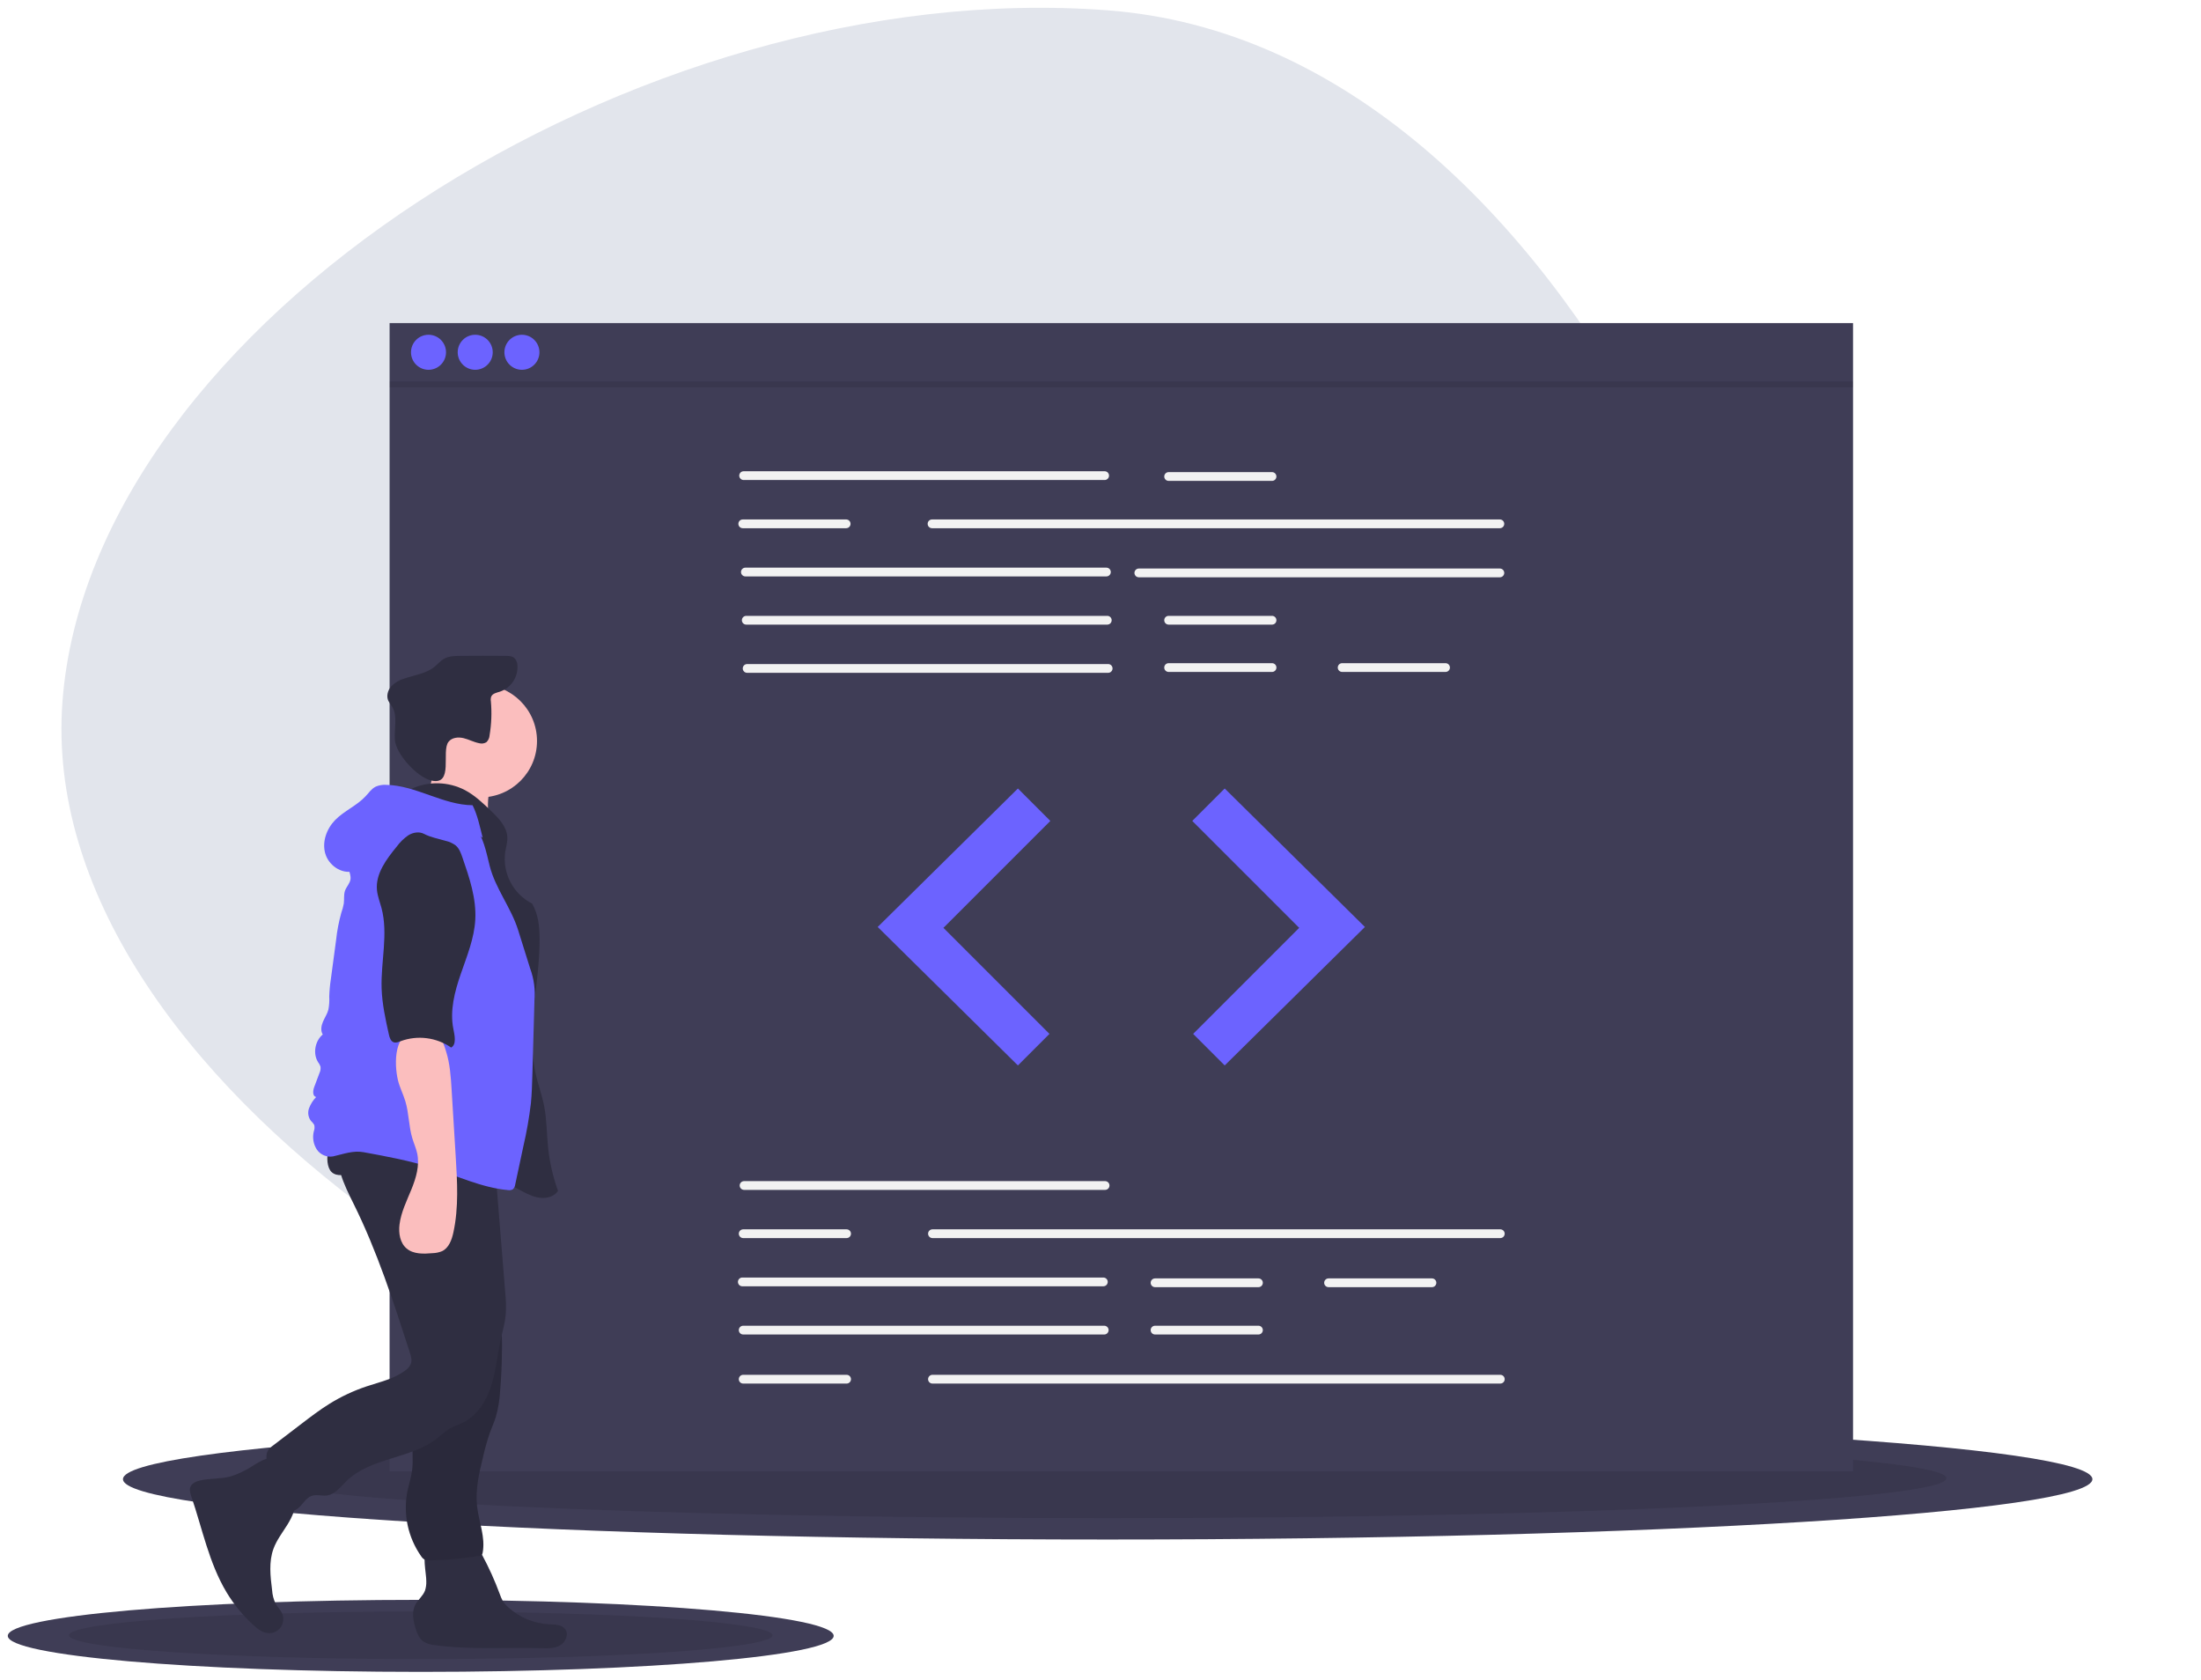 <svg width="1131" height="863" viewBox="0 0 1131 863" fill="none" xmlns="http://www.w3.org/2000/svg">
<g clip-path="url(#clip0)" filter="url(#filter0_d)">
<path d="M548.864 755.938C306.465 737.491 17.393 549.672 32.111 356.281C46.828 162.889 326.797 -17.142 569.196 1.305C811.595 19.752 951.128 381.167 936.411 574.558C921.693 767.949 791.263 774.385 548.864 755.938Z" fill="#E2E5EC"/>
<path d="M569.194 787C848.65 787 1075.19 773.121 1075.19 756C1075.19 738.879 848.65 725 569.194 725C289.737 725 63.194 738.879 63.194 756C63.194 773.121 289.737 787 569.194 787Z" fill="#3F3D56"/>
<path opacity="0.1" d="M569.194 776C807.228 776 1000.19 766.822 1000.19 755.5C1000.19 744.178 807.228 735 569.194 735C331.159 735 138.194 744.178 138.194 755.5C138.194 766.822 331.159 776 569.194 776Z" fill="black"/>
<path d="M216.194 855C333.385 855 428.387 846.717 428.387 836.5C428.387 826.283 333.385 818 216.194 818C99.002 818 4 826.283 4 836.5C4 846.717 99.002 855 216.194 855Z" fill="#3F3D56"/>
<path opacity="0.1" d="M216.194 848.435C316.015 848.435 396.935 842.958 396.935 836.202C396.935 829.445 316.015 823.968 216.194 823.968C116.373 823.968 35.452 829.445 35.452 836.202C35.452 842.958 116.373 848.435 216.194 848.435Z" fill="black"/>
<path d="M952.194 162H200.194V752H952.194V162Z" fill="#3F3D56"/>
<path d="M567.638 242.629H382.12C381.824 242.63 381.531 242.572 381.257 242.459C380.984 242.346 380.735 242.181 380.525 241.971C380.316 241.762 380.15 241.514 380.036 241.24C379.923 240.967 379.864 240.674 379.864 240.378C379.864 240.082 379.923 239.789 380.036 239.515C380.15 239.242 380.316 238.993 380.525 238.784C380.735 238.575 380.984 238.409 381.257 238.296C381.531 238.183 381.824 238.126 382.12 238.126H567.638C568.234 238.128 568.806 238.365 569.227 238.787C569.648 239.209 569.885 239.781 569.885 240.378C569.885 240.974 569.648 241.546 569.227 241.968C568.806 242.39 568.234 242.628 567.638 242.629Z" fill="#F2F2F2"/>
<path d="M770.717 267.395H478.932C478.335 267.395 477.762 267.158 477.34 266.735C476.918 266.313 476.68 265.741 476.68 265.143C476.68 264.546 476.918 263.974 477.34 263.551C477.762 263.129 478.335 262.892 478.932 262.892H770.717C771.013 262.892 771.305 262.95 771.579 263.063C771.852 263.177 772.1 263.342 772.309 263.551C772.518 263.76 772.684 264.009 772.797 264.282C772.91 264.555 772.968 264.848 772.968 265.143C772.968 265.439 772.91 265.732 772.797 266.005C772.684 266.278 772.518 266.526 772.309 266.735C772.1 266.945 771.852 267.11 771.579 267.223C771.305 267.337 771.013 267.395 770.717 267.395Z" fill="#F2F2F2"/>
<path d="M568.539 292.161H383.021C382.424 292.161 381.851 291.923 381.429 291.501C381.007 291.079 380.77 290.506 380.77 289.909C380.77 289.312 381.007 288.739 381.429 288.317C381.851 287.895 382.424 287.658 383.021 287.658H568.539C569.136 287.658 569.708 287.895 570.131 288.317C570.553 288.739 570.79 289.312 570.79 289.909C570.79 290.506 570.553 291.079 570.131 291.501C569.708 291.923 569.136 292.161 568.539 292.161Z" fill="#F2F2F2"/>
<path d="M770.717 292.611H585.199C584.602 292.611 584.029 292.374 583.607 291.951C583.185 291.529 582.948 290.957 582.948 290.359C582.948 289.762 583.185 289.19 583.607 288.767C584.029 288.345 584.602 288.108 585.199 288.108H770.717C771.314 288.108 771.887 288.345 772.309 288.767C772.731 289.19 772.968 289.762 772.968 290.359C772.968 290.957 772.731 291.529 772.309 291.951C771.887 292.374 771.314 292.611 770.717 292.611Z" fill="#F2F2F2"/>
<path d="M568.989 316.926H383.471C382.874 316.926 382.301 316.689 381.879 316.267C381.457 315.845 381.22 315.272 381.22 314.675C381.22 314.078 381.457 313.505 381.879 313.083C382.301 312.661 382.874 312.423 383.471 312.423H568.989C569.586 312.423 570.159 312.661 570.581 313.083C571.003 313.505 571.24 314.078 571.24 314.675C571.24 315.272 571.003 315.845 570.581 316.267C570.159 316.689 569.586 316.926 568.989 316.926Z" fill="#F2F2F2"/>
<path d="M569.439 341.692H383.922C383.324 341.692 382.752 341.455 382.33 341.033C381.907 340.61 381.67 340.038 381.67 339.441C381.67 338.843 381.907 338.271 382.33 337.849C382.752 337.426 383.324 337.189 383.922 337.189H569.439C570.036 337.189 570.609 337.426 571.031 337.849C571.454 338.271 571.691 338.843 571.691 339.441C571.691 340.038 571.454 340.61 571.031 341.033C570.609 341.455 570.036 341.692 569.439 341.692Z" fill="#F2F2F2"/>
<path d="M653.643 243.079H600.509C599.912 243.079 599.339 242.842 598.917 242.42C598.495 241.998 598.258 241.425 598.258 240.828C598.258 240.231 598.495 239.658 598.917 239.236C599.339 238.814 599.912 238.577 600.509 238.577H653.643C654.24 238.577 654.812 238.814 655.235 239.236C655.657 239.658 655.894 240.231 655.894 240.828C655.894 241.425 655.657 241.998 655.235 242.42C654.812 242.842 654.24 243.079 653.643 243.079Z" fill="#F2F2F2"/>
<path d="M653.643 316.926H600.509C599.912 316.926 599.339 316.689 598.917 316.267C598.495 315.845 598.258 315.272 598.258 314.675C598.258 314.078 598.495 313.505 598.917 313.083C599.339 312.661 599.912 312.423 600.509 312.423H653.643C654.24 312.423 654.812 312.661 655.235 313.083C655.657 313.505 655.894 314.078 655.894 314.675C655.894 315.272 655.657 315.845 655.235 316.267C654.812 316.689 654.24 316.926 653.643 316.926Z" fill="#F2F2F2"/>
<path d="M653.643 341.242H600.509C600.213 341.242 599.92 341.185 599.646 341.072C599.372 340.959 599.123 340.793 598.914 340.584C598.704 340.375 598.538 340.126 598.425 339.853C598.311 339.58 598.253 339.286 598.253 338.99C598.253 338.694 598.311 338.401 598.425 338.128C598.538 337.854 598.704 337.606 598.914 337.397C599.123 337.187 599.372 337.022 599.646 336.909C599.92 336.796 600.213 336.738 600.509 336.739H653.643C653.939 336.738 654.232 336.796 654.506 336.909C654.779 337.022 655.028 337.187 655.238 337.397C655.447 337.606 655.614 337.854 655.727 338.128C655.84 338.401 655.899 338.694 655.899 338.99C655.899 339.286 655.84 339.58 655.727 339.853C655.614 340.126 655.447 340.375 655.238 340.584C655.028 340.793 654.779 340.959 654.506 341.072C654.232 341.185 653.939 341.242 653.643 341.242Z" fill="#F2F2F2"/>
<path d="M742.799 341.242H689.666C689.069 341.24 688.498 341.003 688.077 340.581C687.655 340.159 687.419 339.587 687.419 338.99C687.419 338.394 687.655 337.822 688.077 337.4C688.498 336.978 689.069 336.74 689.666 336.739H742.799C743.095 336.738 743.389 336.796 743.662 336.909C743.936 337.022 744.185 337.187 744.394 337.397C744.604 337.606 744.77 337.854 744.884 338.128C744.997 338.401 745.055 338.694 745.055 338.99C745.055 339.286 744.997 339.58 744.884 339.853C744.77 340.126 744.604 340.375 744.394 340.584C744.185 340.793 743.936 340.959 743.662 341.072C743.389 341.185 743.095 341.242 742.799 341.242Z" fill="#F2F2F2"/>
<path d="M434.804 267.395H381.67C381.073 267.395 380.5 267.158 380.078 266.735C379.656 266.313 379.419 265.741 379.419 265.143C379.419 264.546 379.656 263.974 380.078 263.551C380.5 263.129 381.073 262.892 381.67 262.892H434.804C435.401 262.892 435.974 263.129 436.396 263.551C436.818 263.974 437.055 264.546 437.055 265.143C437.055 265.741 436.818 266.313 436.396 266.735C435.974 267.158 435.401 267.395 434.804 267.395Z" fill="#F2F2F2"/>
<path d="M567.863 607.361H382.346C381.748 607.361 381.176 607.123 380.754 606.701C380.331 606.279 380.094 605.706 380.094 605.109C380.094 604.512 380.331 603.939 380.754 603.517C381.176 603.095 381.748 602.858 382.346 602.858H567.863C568.46 602.858 569.033 603.095 569.455 603.517C569.878 603.939 570.115 604.512 570.115 605.109C570.115 605.706 569.878 606.279 569.455 606.701C569.033 607.123 568.46 607.361 567.863 607.361Z" fill="#F2F2F2"/>
<path d="M566.963 656.892H381.445C380.848 656.892 380.275 656.655 379.853 656.233C379.431 655.81 379.194 655.238 379.194 654.641C379.194 654.043 379.431 653.471 379.853 653.049C380.275 652.626 380.848 652.389 381.445 652.389H566.963C567.56 652.389 568.132 652.626 568.555 653.049C568.977 653.471 569.214 654.043 569.214 654.641C569.214 655.238 568.977 655.81 568.555 656.233C568.132 656.655 567.56 656.892 566.963 656.892Z" fill="#F2F2F2"/>
<path d="M567.413 681.658H381.895C381.599 681.658 381.306 681.601 381.032 681.488C380.759 681.375 380.51 681.209 380.3 681C380.091 680.791 379.924 680.542 379.811 680.269C379.697 679.996 379.639 679.702 379.639 679.406C379.639 679.11 379.697 678.817 379.811 678.544C379.924 678.27 380.091 678.022 380.3 677.813C380.51 677.604 380.759 677.438 381.032 677.325C381.306 677.212 381.599 677.154 381.895 677.155H567.413C567.709 677.154 568.002 677.212 568.276 677.325C568.55 677.438 568.798 677.604 569.008 677.813C569.218 678.022 569.384 678.27 569.497 678.544C569.611 678.817 569.669 679.11 569.669 679.406C569.669 679.702 569.611 679.996 569.497 680.269C569.384 680.542 569.218 680.791 569.008 681C568.798 681.209 568.55 681.375 568.276 681.488C568.002 681.601 567.709 681.658 567.413 681.658Z" fill="#F2F2F2"/>
<path d="M646.663 657.342H593.53C592.932 657.342 592.36 657.105 591.938 656.683C591.515 656.261 591.278 655.688 591.278 655.091C591.278 654.494 591.515 653.921 591.938 653.499C592.36 653.077 592.932 652.839 593.53 652.839H646.663C647.26 652.839 647.833 653.077 648.255 653.499C648.677 653.921 648.915 654.494 648.915 655.091C648.915 655.688 648.677 656.261 648.255 656.683C647.833 657.105 647.26 657.342 646.663 657.342Z" fill="#F2F2F2"/>
<path d="M646.663 681.658H593.53C592.932 681.658 592.36 681.421 591.938 680.998C591.515 680.576 591.278 680.003 591.278 679.406C591.278 678.809 591.515 678.236 591.938 677.814C592.36 677.392 592.932 677.155 593.53 677.155H646.663C647.26 677.155 647.833 677.392 648.255 677.814C648.677 678.236 648.915 678.809 648.915 679.406C648.915 680.003 648.677 680.576 648.255 680.998C647.833 681.421 647.26 681.658 646.663 681.658Z" fill="#F2F2F2"/>
<path d="M735.82 657.342H682.686C682.089 657.342 681.516 657.105 681.094 656.683C680.672 656.261 680.435 655.688 680.435 655.091C680.435 654.494 680.672 653.921 681.094 653.499C681.516 653.077 682.089 652.839 682.686 652.839H735.82C736.417 652.839 736.99 653.077 737.412 653.499C737.834 653.921 738.071 654.494 738.071 655.091C738.071 655.688 737.834 656.261 737.412 656.683C736.99 657.105 736.417 657.342 735.82 657.342Z" fill="#F2F2F2"/>
<path d="M770.942 632.126H479.157C478.56 632.126 477.987 631.889 477.565 631.467C477.143 631.045 476.906 630.472 476.906 629.875C476.906 629.278 477.143 628.705 477.565 628.283C477.987 627.861 478.56 627.623 479.157 627.623H770.942C771.539 627.623 772.112 627.861 772.534 628.283C772.956 628.705 773.194 629.278 773.194 629.875C773.194 630.472 772.956 631.045 772.534 631.467C772.112 631.889 771.539 632.126 770.942 632.126Z" fill="#F2F2F2"/>
<path d="M435.029 632.126H381.895C381.298 632.126 380.725 631.889 380.303 631.467C379.881 631.045 379.644 630.472 379.644 629.875C379.644 629.278 379.881 628.705 380.303 628.283C380.725 627.861 381.298 627.623 381.895 627.623H435.029C435.626 627.623 436.199 627.861 436.621 628.283C437.043 628.705 437.28 629.278 437.28 629.875C437.28 630.472 437.043 631.045 436.621 631.467C436.199 631.889 435.626 632.126 435.029 632.126Z" fill="#F2F2F2"/>
<path d="M770.942 706.874H479.157C478.861 706.874 478.568 706.817 478.294 706.704C478.02 706.591 477.771 706.425 477.562 706.216C477.352 706.007 477.186 705.758 477.073 705.485C476.959 705.212 476.901 704.918 476.901 704.622C476.901 704.326 476.959 704.033 477.073 703.76C477.186 703.486 477.352 703.238 477.562 703.029C477.771 702.82 478.02 702.654 478.294 702.541C478.568 702.428 478.861 702.37 479.157 702.371H770.942C771.539 702.371 772.112 702.608 772.534 703.03C772.956 703.453 773.194 704.025 773.194 704.622C773.194 705.219 772.956 705.792 772.534 706.214C772.112 706.637 771.539 706.874 770.942 706.874Z" fill="#F2F2F2"/>
<path d="M435.029 706.874H381.895C381.599 706.874 381.306 706.817 381.032 706.704C380.759 706.591 380.51 706.425 380.3 706.216C380.091 706.007 379.924 705.758 379.811 705.485C379.697 705.212 379.639 704.918 379.639 704.622C379.639 704.326 379.697 704.033 379.811 703.76C379.924 703.486 380.091 703.238 380.3 703.029C380.51 702.82 380.759 702.654 381.032 702.541C381.306 702.428 381.599 702.37 381.895 702.371H435.029C435.325 702.37 435.618 702.428 435.892 702.541C436.166 702.654 436.414 702.82 436.624 703.029C436.834 703.238 437 703.486 437.113 703.76C437.227 704.033 437.285 704.326 437.285 704.622C437.285 704.918 437.227 705.212 437.113 705.485C437 705.758 436.834 706.007 436.624 706.216C436.414 706.425 436.166 706.591 435.892 706.704C435.618 706.817 435.325 706.874 435.029 706.874Z" fill="#F2F2F2"/>
<path d="M523.06 401.13L451.014 472.275L523.06 543.42L539.27 527.21L484.786 472.725L539.72 417.79L523.06 401.13Z" fill="#6C63FF"/>
<path d="M629.327 401.13L701.373 472.275L629.327 543.42L613.117 527.21L667.602 472.725L612.667 417.79L629.327 401.13Z" fill="#6C63FF"/>
<path d="M220.194 186C225.164 186 229.194 181.971 229.194 177C229.194 172.029 225.164 168 220.194 168C215.223 168 211.194 172.029 211.194 177C211.194 181.971 215.223 186 220.194 186Z" fill="#6C63FF"/>
<path d="M244.194 186C249.164 186 253.194 181.971 253.194 177C253.194 172.029 249.164 168 244.194 168C239.223 168 235.194 172.029 235.194 177C235.194 181.971 239.223 186 244.194 186Z" fill="#6C63FF"/>
<path d="M268.194 186C273.164 186 277.194 181.971 277.194 177C277.194 172.029 273.164 168 268.194 168C263.223 168 259.194 172.029 259.194 177C259.194 181.971 263.223 186 268.194 186Z" fill="#6C63FF"/>
<path opacity="0.1" d="M952.194 192H200.194V195H952.194V192Z" fill="black"/>
<path d="M126.622 751.091C124.024 752.538 121.283 753.712 118.444 754.594C113.365 755.981 107.936 755.472 102.806 756.657C100.706 757.142 98.42 758.156 97.752 760.205C97.262 761.709 97.795 763.332 98.306 764.829C103.974 781.448 107.391 799.095 116.431 814.149C120.23 820.472 124.945 826.197 130.423 831.137C132.479 832.989 134.808 834.801 137.559 835.092C138.827 835.226 140.108 835.023 141.272 834.503C142.437 833.984 143.444 833.167 144.191 832.134C144.939 831.101 145.401 829.889 145.53 828.621C145.66 827.352 145.453 826.072 144.929 824.91C144.119 823.108 142.612 821.713 141.64 819.994C140.587 817.804 139.969 815.429 139.821 813.003C138.928 805.895 138.067 798.466 140.53 791.738C142.182 787.226 145.212 783.379 147.737 779.291C150.261 775.202 152.358 770.519 151.797 765.747C151.413 762.49 149.825 759.51 148.147 756.693C146.465 753.87 143.142 746.284 139.764 745.342C136.257 744.364 129.68 749.524 126.622 751.091Z" fill="#2F2E41"/>
<path d="M219.057 808.5C219.109 810.108 218.885 811.713 218.393 813.245C217.336 816.038 214.712 817.951 213.357 820.612C211.472 824.313 212.326 828.786 213.575 832.747C214.358 835.23 215.385 837.814 217.488 839.35C219.286 840.464 221.331 841.119 223.442 841.257C241.478 843.753 259.8 842.321 278 842.844C281.317 842.939 284.83 843.055 287.725 841.434C290.621 839.813 292.411 835.737 290.442 833.066C288.673 830.668 285.177 830.69 282.2 830.549C274.448 830.155 267.067 827.114 261.287 821.934C260.147 820.96 259.158 819.822 258.353 818.557C257.734 817.435 257.221 816.257 256.819 815.04C254.268 808.128 251.232 801.406 247.736 794.921C246.757 793.106 245.649 791.216 243.83 790.245C242.498 789.639 241.053 789.324 239.59 789.319C235.054 789.025 223.307 787.481 219.799 791.009C216.558 794.268 219.128 804.36 219.057 808.5Z" fill="#2F2E41"/>
<path d="M246.971 405.695C262.973 405.695 275.946 392.723 275.946 376.72C275.946 360.718 262.973 347.745 246.971 347.745C230.968 347.745 217.996 360.718 217.996 376.72C217.996 392.723 230.968 405.695 246.971 405.695Z" fill="#FBBEBE"/>
<path d="M220.806 400.646C219.082 405.26 216.159 409.593 211.905 412.076L251.98 420.25C250.526 414.402 250.335 408.31 251.418 402.381C251.816 400.946 251.898 399.442 251.658 397.972C250.904 395.065 247.631 393.666 244.703 392.998C237.389 391.331 230.921 390.437 224.124 387.206C222.047 390.763 222.337 396.545 220.806 400.646Z" fill="#FBBEBE"/>
<path d="M211.571 401.227C215.882 399.276 220.579 398.327 225.309 398.45C230.039 398.574 234.68 399.767 238.884 401.941C244.022 404.648 248.276 408.735 252.455 412.767C256.308 416.484 260.418 420.739 260.691 426.086C260.824 428.676 260.015 431.208 259.607 433.769C258.874 439.066 259.806 444.459 262.275 449.202C264.744 453.945 268.628 457.802 273.387 460.239C276.571 465.542 277.228 471.968 277.277 478.153C277.462 501.589 270.067 525.314 275.346 548.148C276.586 553.51 278.508 558.702 279.578 564.1C280.965 571.091 280.897 578.279 281.622 585.369C282.409 593.047 284.126 600.601 286.736 607.865C284.992 610.639 281.362 611.702 278.093 611.478C274.825 611.253 271.768 609.834 268.851 608.342C254.728 601.115 241.792 591.585 227.164 585.442C217.487 581.379 207.177 578.847 197.789 574.154C188.4 569.461 179.669 562.012 176.798 551.916C175.557 547.551 175.48 542.951 175.413 538.413C175.127 519.299 174.862 499.977 179.023 481.319C182.692 464.866 189.764 449.125 191.307 432.338C191.809 426.874 191.82 421.025 194.873 416.465C199.188 410.02 208.505 408.351 211.571 401.227Z" fill="#2F2E41"/>
<path d="M230.492 377.129C232.199 374.903 235.492 374.599 238.219 375.258C240.947 375.916 243.462 377.322 246.217 377.856C246.843 378.034 247.499 378.079 248.144 377.988C248.789 377.898 249.407 377.674 249.96 377.33C250.923 376.382 251.499 375.109 251.576 373.76C252.54 368.019 252.766 362.178 252.246 356.38C252.103 355.566 252.157 354.73 252.405 353.942C253.087 352.299 255.168 351.908 256.867 351.38C259.671 350.433 262.079 348.578 263.711 346.109C265.343 343.64 266.107 340.698 265.88 337.747C265.838 336.332 265.243 334.989 264.223 334.007C263.048 333.049 261.403 332.99 259.887 332.978C252.099 332.916 244.31 332.917 236.521 332.984C233.638 333.008 230.61 333.079 228.111 334.516C226.264 335.579 224.89 337.289 223.231 338.628C218.905 342.119 213.053 342.829 207.79 344.619C205.22 345.35 202.887 346.742 201.022 348.654C199.272 350.654 198.43 353.628 199.53 356.047C200.094 357.055 200.724 358.025 201.416 358.951C204.521 363.915 202.454 370.354 202.918 376.191C203.497 383.479 214.283 395.302 221.597 397.027C233.404 399.811 226.583 381.914 230.492 377.129Z" fill="#2F2E41"/>
<path d="M214.134 696.683C214.879 702.004 215.835 707.344 215.58 712.712C215.223 720.206 212.52 727.426 212.021 734.911C211.648 740.502 212.511 746.153 211.734 751.703C211.237 755.256 210.078 758.681 209.361 762.196C208.225 767.925 208.257 773.824 209.455 779.54C210.654 785.256 212.993 790.672 216.334 795.462C216.825 796.282 217.523 796.958 218.358 797.423C219.158 797.719 220.015 797.833 220.865 797.755C229.299 797.583 237.71 796.819 246.036 795.467C246.645 795.442 247.223 795.187 247.652 794.754C247.84 794.467 247.96 794.141 248.003 793.8C249.547 785.864 246.026 777.907 245.131 769.872C244.175 761.292 246.234 752.694 248.277 744.307C249.204 740.169 250.361 736.087 251.744 732.079C252.732 729.382 253.925 726.758 254.781 724.016C255.993 719.709 256.732 715.282 256.983 710.814C257.577 703.764 257.892 696.697 257.928 689.615C258.13 682.903 257.571 676.191 256.263 669.605C254.385 661.267 250.539 653.524 246.727 645.875C244.688 646.363 242.775 647.273 241.109 648.545C236.196 651.726 231.067 654.56 225.759 657.025C222.192 658.682 215.237 659.859 212.973 663.311C210.741 666.716 212.181 673.662 212.352 677.417C212.645 683.862 213.239 690.284 214.134 696.683Z" fill="#2F2E41"/>
<path opacity="0.1" d="M214.134 696.683C214.879 702.004 215.835 707.344 215.58 712.712C215.223 720.206 212.52 727.426 212.021 734.911C211.648 740.502 212.511 746.153 211.734 751.703C211.237 755.256 210.078 758.681 209.361 762.196C208.225 767.925 208.257 773.824 209.455 779.54C210.654 785.256 212.993 790.672 216.334 795.462C216.825 796.282 217.523 796.958 218.358 797.423C219.158 797.719 220.015 797.833 220.865 797.755C229.299 797.583 237.71 796.819 246.036 795.467C246.645 795.442 247.223 795.187 247.652 794.754C247.84 794.467 247.96 794.141 248.003 793.8C249.547 785.864 246.026 777.907 245.131 769.872C244.175 761.292 246.234 752.694 248.277 744.307C249.204 740.169 250.361 736.087 251.744 732.079C252.732 729.382 253.925 726.758 254.781 724.016C255.993 719.709 256.732 715.282 256.983 710.814C257.577 703.764 257.892 696.697 257.928 689.615C258.13 682.903 257.571 676.191 256.263 669.605C254.385 661.267 250.539 653.524 246.727 645.875C244.688 646.363 242.775 647.273 241.109 648.545C236.196 651.726 231.067 654.56 225.759 657.025C222.192 658.682 215.237 659.859 212.973 663.311C210.741 666.716 212.181 673.662 212.352 677.417C212.645 683.862 213.239 690.284 214.134 696.683Z" fill="black"/>
<path d="M174.961 583.018C171.113 593.377 176.769 604.572 181.683 614.47C193.789 638.856 202.196 664.878 210.558 690.787C211.184 692.728 211.81 694.846 211.112 696.762C210.509 698.123 209.53 699.284 208.29 700.109C202.524 704.488 195.183 706.047 188.315 708.338C181.678 710.554 175.321 713.534 169.372 717.218C164.396 720.302 159.733 723.862 155.081 727.416L140.269 738.728C139.31 739.376 138.472 740.188 137.793 741.125C136.364 743.366 136.949 746.292 137.661 748.853C139.544 755.634 141.969 762.253 144.913 768.645C145.397 770.046 146.319 771.255 147.543 772.092C149.855 773.334 152.682 771.687 154.448 769.745C156.213 767.803 157.74 765.386 160.229 764.552C162.715 763.719 165.451 764.728 168.047 764.363C172.245 763.774 175.033 759.906 178.059 756.937C190.425 744.805 211.069 745.686 224.672 734.96C226.638 733.2 228.72 731.574 230.903 730.092C233.202 728.733 235.81 727.987 238.196 726.785C245.453 723.131 250.015 715.577 252.458 707.828C254.902 700.08 255.599 691.901 257.355 683.968C258.263 679.867 259.458 675.81 259.862 671.629C260.122 667.741 260.037 663.837 259.609 659.963L254.701 599.248C254.301 594.304 253.901 589.355 253.125 584.457C238.548 584.978 223.982 585.565 209.397 585.737C197.792 585.874 185.973 586.686 174.961 583.018Z" fill="#2F2E41"/>
<path d="M169.603 597.221C171.58 600.401 176.393 600.335 179.707 598.592C183.021 596.848 185.596 593.919 188.917 592.191C193.381 589.868 198.664 589.955 203.694 590.097C211.657 590.322 219.719 590.562 227.381 592.744C235.305 595.001 243.02 599.347 251.215 598.48C252.64 598.329 254.2 597.921 254.976 596.715C255.43 595.841 255.644 594.863 255.595 593.879L255.863 586.72C256.027 585.482 255.829 584.223 255.293 583.095C254.606 582.156 253.663 581.434 252.577 581.015C240.914 575.369 227.613 574.318 214.662 573.874C208.079 573.649 201.493 573.556 194.905 573.596C189.314 573.63 182.602 572.821 177.166 574.315C169.871 576.32 165.901 591.269 169.603 597.221Z" fill="#2F2E41"/>
<path d="M242.839 409.726C227.557 409.59 213.708 399.503 198.427 399.257C196.581 399.13 194.731 399.449 193.035 400.188C190.906 401.26 189.506 403.334 187.888 405.086C183.37 409.979 176.827 412.591 172.185 417.367C167.833 421.845 165.412 428.517 167.13 434.52C168.849 440.524 175.334 445.129 181.409 443.685C183.857 435.762 188.909 428.898 195.746 424.206C199.304 421.924 203.053 419.956 206.952 418.324C213.82 415.212 221.499 412.041 228.67 414.374C231.314 415.372 233.807 416.732 236.079 418.414L248.033 426.444C246.64 420.95 245.387 414.788 242.839 409.726Z" fill="#6C63FF"/>
<path d="M179.649 438.374C177.62 440.906 180.543 444.574 180.096 447.787C179.798 449.922 178.041 451.552 177.31 453.58C176.552 455.681 176.954 458.007 176.666 460.222C176.378 461.832 175.951 463.414 175.391 464.951C174.104 469.543 173.205 474.235 172.705 478.977L170.03 498.953C169.566 501.959 169.283 504.99 169.184 508.03C169.319 510.303 169.167 512.583 168.732 514.817C168.139 517 166.828 518.91 165.946 520.993C165.063 523.075 164.654 525.595 165.846 527.517C161.855 530.842 160.668 537.371 163.459 541.752C163.99 542.435 164.406 543.2 164.689 544.017C164.843 545.16 164.655 546.322 164.147 547.357L161.443 554.564C160.75 556.409 160.531 559.217 162.456 559.638C160.862 561.294 159.62 563.256 158.805 565.405C158.41 566.484 158.291 567.645 158.461 568.782C158.631 569.919 159.084 570.994 159.777 571.911C160.449 572.5 161.021 573.195 161.472 573.967C161.736 575.043 161.668 576.174 161.276 577.21C160.871 578.784 160.793 580.424 161.047 582.029C161.3 583.634 161.879 585.171 162.749 586.544C163.65 587.898 164.926 588.96 166.421 589.601C167.916 590.242 169.565 590.434 171.167 590.152C176.578 588.932 181.44 587.005 186.895 588.006C198.641 590.162 210.425 592.326 221.801 595.958C234.785 600.104 247.357 606.183 260.927 607.459C261.82 607.642 262.748 607.497 263.544 607.052C264.235 606.397 264.665 605.513 264.754 604.564C266.152 598.009 267.55 591.454 268.948 584.899C270.638 577.634 271.925 570.28 272.803 562.872C273.28 558.091 273.416 553.283 273.552 548.479L274.633 510.248C275.139 504.614 274.388 498.937 272.433 493.629L266.215 473.781C262.667 462.454 254.528 452.409 251.63 440.899C249.796 433.614 248.441 425.796 243.522 420.118C236.509 412.023 224.377 410.764 213.758 412.156C208.961 412.784 204.122 413.87 199.973 416.357C195.175 419.234 191.64 423.766 188.22 428.194C185.402 431.843 182.533 434.776 179.649 438.374Z" fill="#6C63FF"/>
<path d="M204.444 550.823C205.319 554.596 207.156 558.075 208.281 561.78C210.165 567.989 210.006 574.676 211.886 580.886C212.676 583.492 213.819 585.995 214.386 588.659C215.707 594.869 213.778 601.294 211.382 607.174C208.987 613.055 206.069 618.852 205.291 625.154C204.743 629.592 205.53 634.604 208.951 637.485C212.503 640.475 217.664 640.272 222.29 639.874C223.951 639.828 225.59 639.487 227.131 638.866C230.669 637.193 232.159 633.007 232.986 629.181C235.757 616.362 234.966 603.075 234.16 589.985L232.054 555.75C231.649 549.16 231.214 542.432 229.183 536.104C228.445 533.802 227.157 529.15 225.054 527.68C222.972 526.225 217.024 526.16 214.446 526.039C202.348 525.47 202.483 542.356 204.444 550.823Z" fill="#FBBEBE"/>
<path d="M217.848 424.423C215.377 423.13 212.265 423.687 209.876 425.128C207.57 426.707 205.551 428.668 203.904 430.926C198.566 437.443 192.914 444.921 193.706 453.308C194.002 456.453 195.207 459.429 196.023 462.48C199.602 475.86 195.644 490.01 196.098 503.853C196.361 511.852 198.101 519.72 199.835 527.533C200.188 529.127 200.755 530.973 202.297 531.51C203.456 531.913 204.708 531.395 205.855 530.959C210.127 529.38 214.717 528.853 219.236 529.423C223.755 529.992 228.071 531.641 231.818 534.231C234.683 532.702 233.609 527.868 232.967 524.685C231.058 515.228 233.649 505.471 236.795 496.35C239.941 487.229 243.706 478.12 244.227 468.485C244.818 457.569 241.198 446.915 237.627 436.582C236.848 434.327 235.996 431.962 234.189 430.404C232.641 429.254 230.868 428.443 228.986 428.027C225.193 426.906 221.352 426.258 217.848 424.423Z" fill="#2F2E41"/>
</g>
<defs>
<filter id="filter0_d" x="0" y="0" width="1134.19" height="863" filterUnits="userSpaceOnUse" color-interpolation-filters="sRGB">
<feFlood flood-opacity="0" result="BackgroundImageFix"/>
<feColorMatrix in="SourceAlpha" type="matrix" values="0 0 0 0 0 0 0 0 0 0 0 0 0 0 0 0 0 0 127 0"/>
<feOffset dy="4"/>
<feGaussianBlur stdDeviation="2"/>
<feColorMatrix type="matrix" values="0 0 0 0 0 0 0 0 0 0 0 0 0 0 0 0 0 0 0.25 0"/>
<feBlend mode="normal" in2="BackgroundImageFix" result="effect1_dropShadow"/>
<feBlend mode="normal" in="SourceGraphic" in2="effect1_dropShadow" result="shape"/>
</filter>
<clipPath id="clip0">
<rect width="1126.19" height="855" fill="white" transform="translate(4)"/>
</clipPath>
</defs>
</svg>
